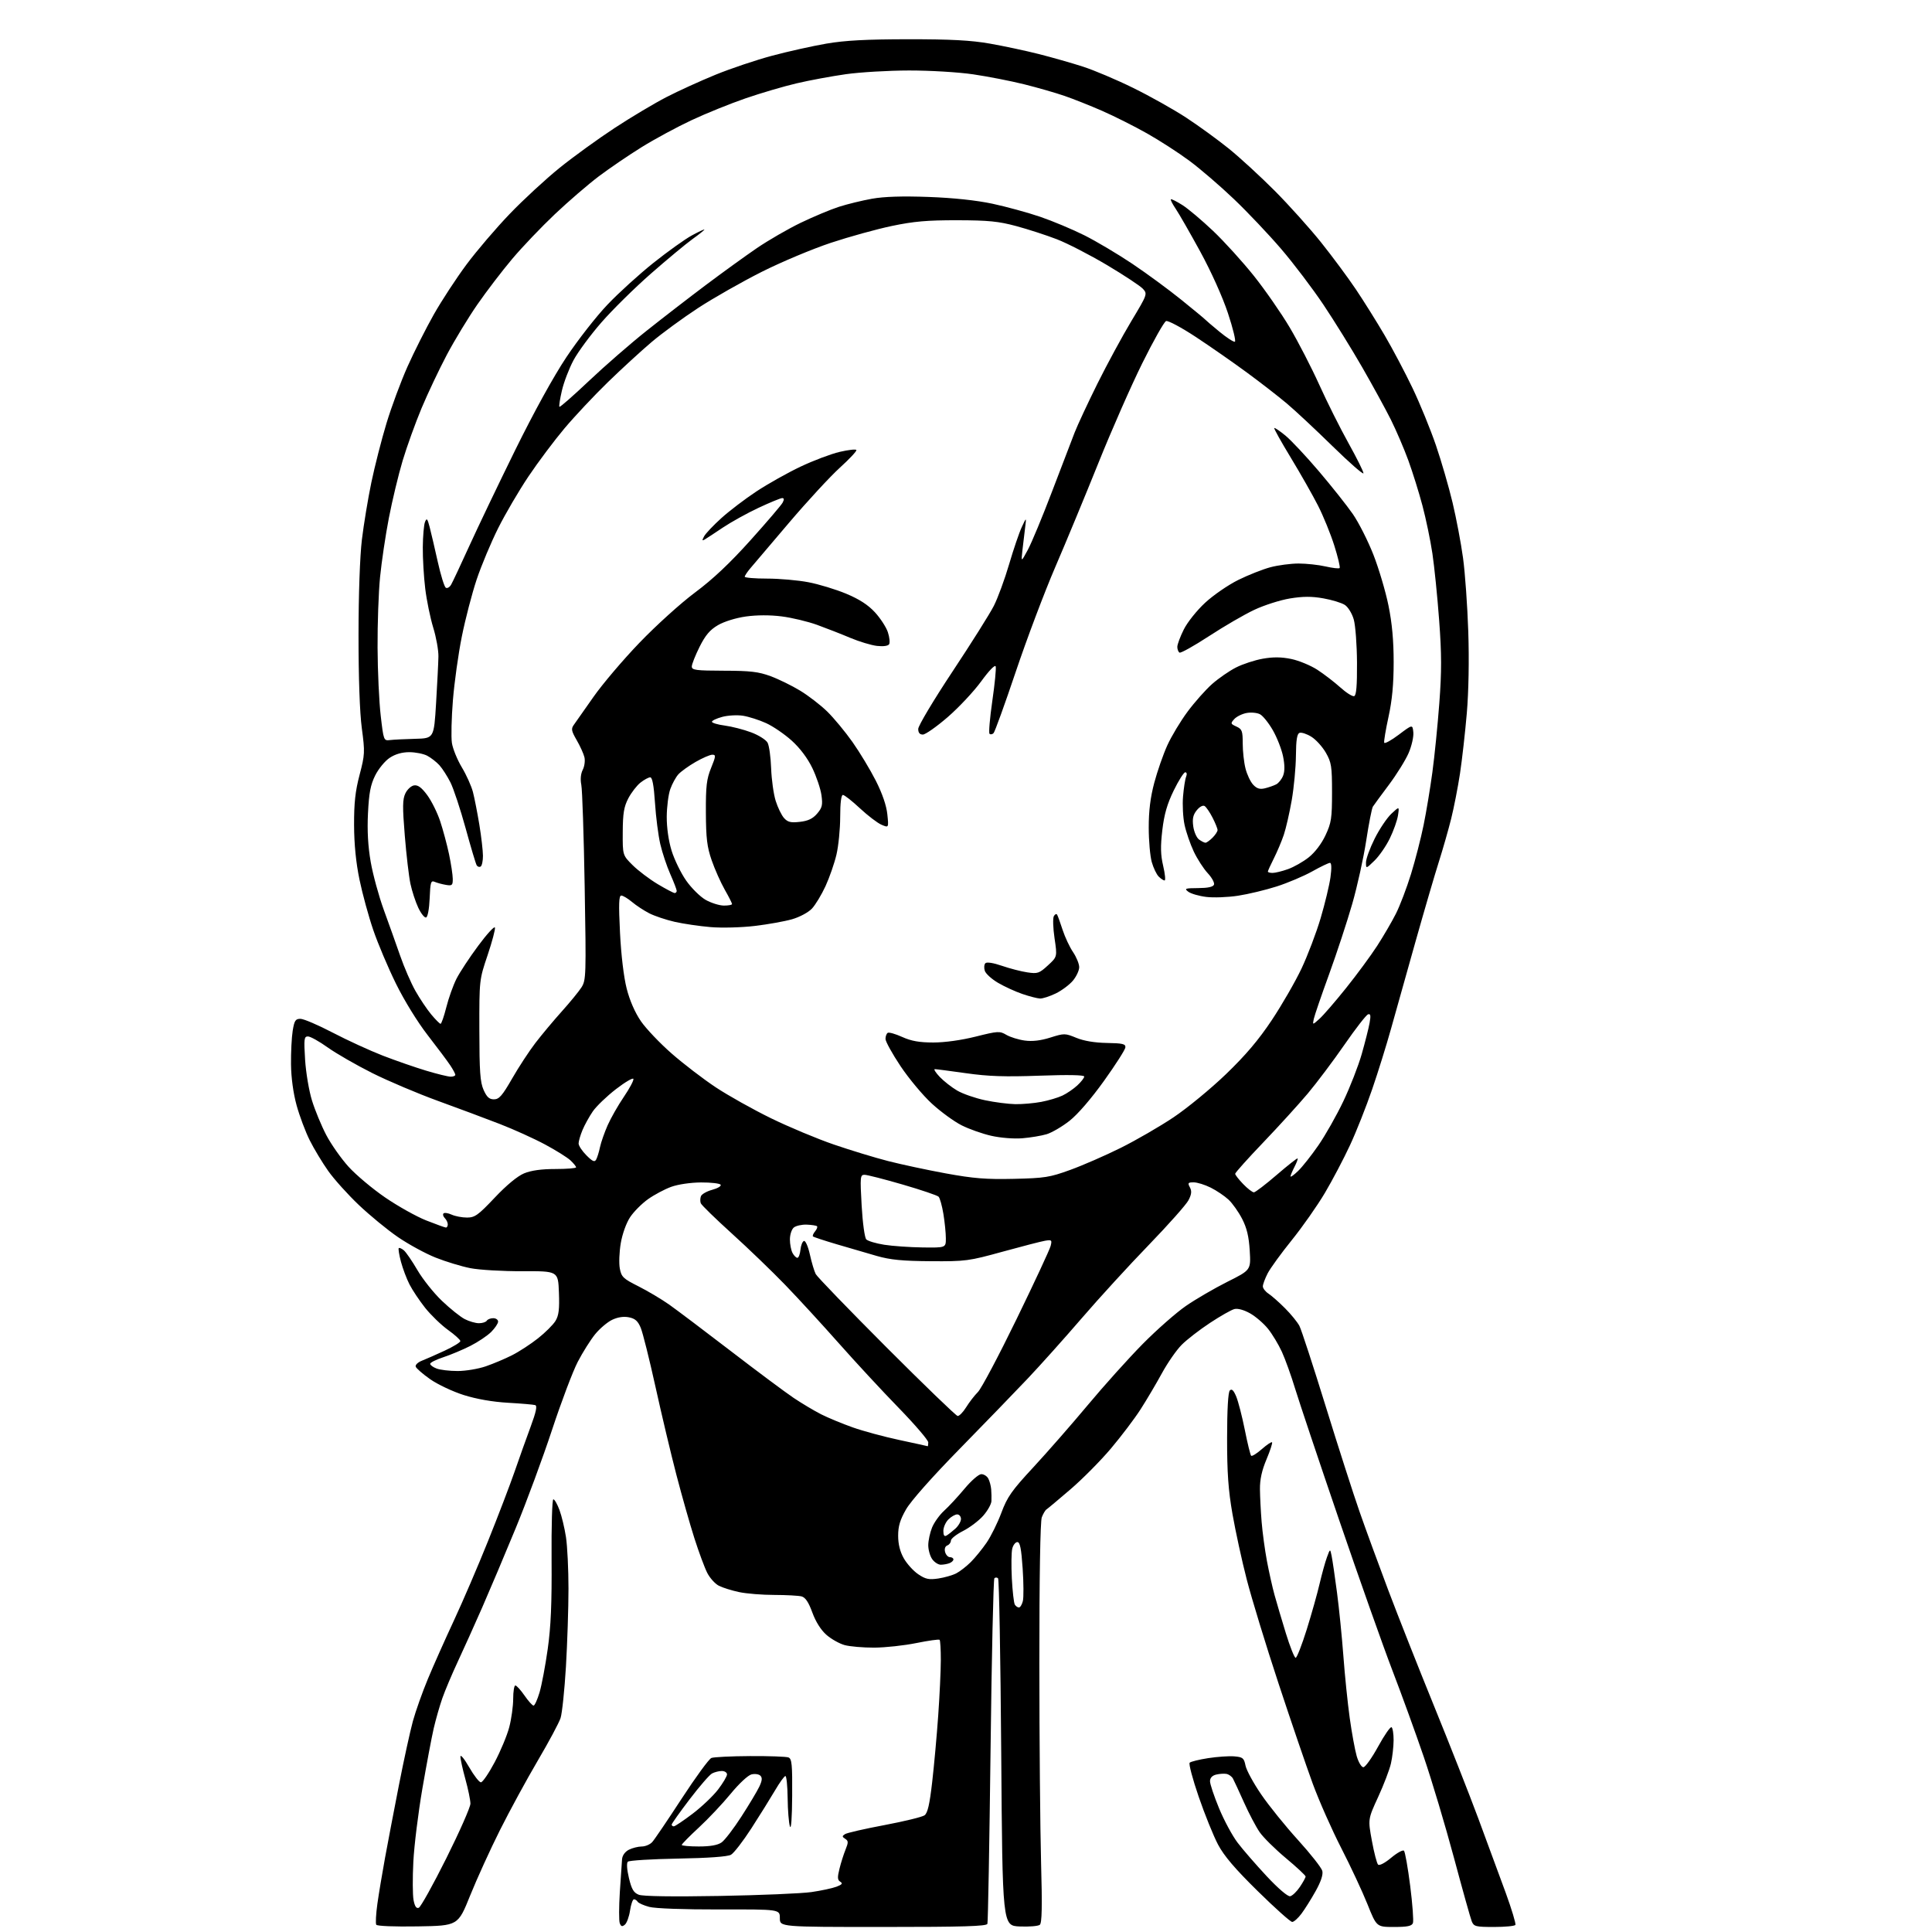 <?xml version="1.0" encoding="UTF-8" standalone="no"?>
<svg 
  version="1.1" 
  xmlns="http://www.w3.org/2000/svg" 
  xmlns:xlink="http://www.w3.org/1999/xlink" 
  xmlns:svg="http://www.w3.org/2000/svg"
  xmlns:rdf="http://www.w3.org/1999/02/22-rdf-syntax-ns#"
  xmlns:cc="http://creativecommons.org/ns#"
  xmlns:dc="http://purl.org/dc/elements/1.1/"
  viewBox="0 0 768 768"
  width="768"
  height="768"
>
<style>svg {background-color: white; }</style>"
<path stroke="none" fill="black" fill-rule="evenodd" d="M166.10,765.77C156.88,765.93 149.90,765.65 149.57,765.11C149.25,764.59 149.45,760.87 150.01,756.83C150.58,752.80 151.95,744.55 153.06,738.50C154.17,732.45 156.66,719.40 158.60,709.50C160.54,699.60 163.03,688.22 164.12,684.22C165.22,680.22 167.91,672.64 170.10,667.38C172.29,662.11 176.95,651.66 180.45,644.15C183.95,636.64 190.07,622.40 194.04,612.50C198.02,602.60 202.75,590.23 204.56,585.00C206.36,579.77 209.22,571.77 210.91,567.21C213.12,561.24 213.63,558.82 212.74,558.55C212.06,558.34 207.19,557.92 201.92,557.62C195.81,557.27 189.46,556.16 184.37,554.56C179.98,553.17 173.98,550.34 171.02,548.27C168.07,546.20 165.47,543.94 165.25,543.26C165.02,542.58 166.12,541.53 167.67,540.92C169.23,540.31 173.31,538.51 176.75,536.92C180.19,535.32 183.00,533.61 183.00,533.10C183.00,532.60 180.78,530.59 178.06,528.64C175.34,526.68 171.26,522.73 168.98,519.86C166.71,516.99 163.92,512.81 162.78,510.57C161.63,508.33 160.11,504.27 159.38,501.55C158.66,498.82 158.27,496.40 158.51,496.15C158.75,495.91 159.66,496.30 160.53,497.02C161.40,497.74 163.84,501.30 165.95,504.92C168.07,508.54 172.44,514.03 175.68,517.11C178.91,520.20 182.99,523.46 184.73,524.36C186.47,525.26 189.02,526.00 190.39,526.00C191.76,526.00 193.16,525.55 193.50,525.00C193.84,524.45 194.99,524.00 196.06,524.00C197.13,524.00 198.00,524.61 198.00,525.36C198.00,526.11 196.76,527.96 195.25,529.47C193.74,530.98 190.01,533.48 186.95,535.03C183.89,536.57 179.05,538.60 176.20,539.53C173.34,540.47 171.00,541.64 171.00,542.14C171.00,542.64 172.15,543.49 173.57,544.02C174.98,544.56 178.73,545.00 181.91,545.00C185.09,545.00 190.13,544.16 193.12,543.13C196.10,542.10 200.81,540.12 203.58,538.71C206.35,537.31 210.98,534.29 213.86,532.01C216.75,529.73 219.87,526.62 220.81,525.09C222.13,522.92 222.43,520.45 222.18,513.79C221.86,505.27 221.86,505.27 207.68,505.33C199.88,505.36 190.57,504.82 187.00,504.12C183.43,503.42 177.19,501.52 173.15,499.91C169.10,498.30 162.36,494.62 158.16,491.74C153.96,488.86 146.98,483.12 142.64,479.00C138.30,474.88 132.83,468.80 130.49,465.50C128.15,462.20 124.84,456.71 123.13,453.30C121.42,449.89 119.07,443.62 117.90,439.37C116.58,434.55 115.74,428.42 115.68,423.07C115.63,418.36 115.93,412.36 116.35,409.75C117.01,405.68 117.45,405.00 119.43,405.00C120.71,405.00 126.49,407.48 132.30,410.51C138.10,413.54 147.05,417.64 152.17,419.63C157.30,421.61 165.07,424.31 169.43,425.62C173.79,426.93 178.17,428.00 179.18,428.00C180.18,428.00 181.00,427.66 181.00,427.25C180.99,426.84 180.09,425.15 178.99,423.50C177.90,421.85 173.86,416.45 170.02,411.50C165.95,406.26 160.68,397.69 157.39,391.00C154.28,384.68 150.22,375.09 148.38,369.70C146.53,364.31 144.07,355.31 142.91,349.70C141.50,342.92 140.78,335.65 140.75,328.00C140.72,319.20 141.23,314.50 142.94,308.01C145.05,299.95 145.10,299.00 143.83,289.51C143.00,283.24 142.51,269.41 142.52,252.50C142.52,236.38 143.07,221.07 143.86,214.50C144.59,208.45 146.28,198.22 147.62,191.77C148.97,185.31 151.67,174.74 153.63,168.27C155.59,161.79 159.34,151.69 161.96,145.80C164.59,139.92 169.30,130.57 172.43,125.03C175.57,119.49 181.43,110.53 185.46,105.12C189.49,99.70 197.22,90.65 202.64,85.01C208.05,79.37 216.99,71.13 222.49,66.69C228.00,62.25 237.84,55.13 244.36,50.86C250.88,46.58 260.11,41.08 264.86,38.63C269.61,36.17 278.45,32.15 284.50,29.68C290.55,27.21 300.68,23.81 307.00,22.13C313.32,20.44 323.00,18.29 328.50,17.34C335.91,16.07 344.33,15.62 361.00,15.60C377.99,15.59 385.94,16.01 393.46,17.33C398.93,18.29 407.71,20.16 412.96,21.49C418.21,22.82 426.10,25.07 430.50,26.49C434.90,27.91 443.90,31.72 450.50,34.97C457.10,38.21 466.55,43.51 471.50,46.75C476.45,49.99 484.08,55.54 488.46,59.07C492.84,62.61 501.06,70.16 506.73,75.85C512.39,81.54 520.68,90.77 525.15,96.35C529.61,101.93 535.83,110.33 538.97,115.00C542.11,119.67 547.25,127.89 550.40,133.26C553.55,138.62 558.54,148.07 561.50,154.26C564.46,160.44 568.64,170.68 570.80,177.00C572.96,183.32 575.94,193.59 577.42,199.81C578.90,206.03 580.78,215.93 581.58,221.81C582.39,227.69 583.32,240.82 583.66,251.00C584.04,262.36 583.81,274.90 583.08,283.50C582.42,291.20 581.20,302.00 580.37,307.50C579.53,313.00 577.95,321.10 576.85,325.50C575.75,329.90 573.56,337.55 571.99,342.50C570.41,347.45 566.20,361.85 562.63,374.50C559.06,387.15 554.70,402.68 552.94,409.00C551.18,415.32 547.82,426.12 545.46,433.00C543.10,439.88 539.14,449.89 536.64,455.25C534.15,460.62 529.65,469.17 526.64,474.25C523.62,479.34 517.70,487.77 513.48,493.00C509.26,498.23 504.95,504.17 503.90,506.21C502.86,508.25 502.00,510.56 502.00,511.35C502.00,512.13 503.01,513.43 504.25,514.25C505.49,515.06 508.45,517.67 510.82,520.05C513.20,522.43 515.78,525.60 516.55,527.09C517.32,528.58 522.03,543.01 527.02,559.15C532.01,575.29 538.06,594.12 540.47,601.00C542.87,607.88 547.98,621.83 551.81,632.00C555.65,642.17 563.81,662.83 569.95,677.90C576.09,692.97 584.06,713.22 587.66,722.90C591.26,732.58 596.16,745.87 598.55,752.44C600.94,759.00 602.66,764.74 602.39,765.19C602.11,765.63 598.30,766.00 593.92,766.00C586.60,766.00 585.88,765.82 585.04,763.75C584.54,762.51 581.36,751.15 577.97,738.50C574.58,725.85 569.20,707.85 566.01,698.50C562.82,689.15 557.19,673.62 553.49,664.00C549.80,654.38 540.24,627.38 532.25,604.00C524.26,580.62 516.44,557.27 514.86,552.10C513.29,546.92 510.91,540.30 509.57,537.37C508.23,534.44 505.74,530.31 504.03,528.19C502.32,526.07 499.12,523.31 496.91,522.07C494.50,520.71 492.01,520.03 490.70,520.37C489.49,520.67 485.12,523.15 481.00,525.87C476.88,528.58 471.81,532.50 469.75,534.57C467.68,536.64 464.13,541.75 461.86,545.92C459.58,550.09 455.77,556.54 453.38,560.25C451.00,563.96 445.70,570.95 441.62,575.79C437.54,580.63 430.30,587.94 425.54,592.02C420.78,596.11 416.49,599.70 416.01,600.00C415.52,600.30 414.68,601.72 414.13,603.15C413.52,604.77 413.15,626.87 413.16,661.13C413.17,691.58 413.48,727.23 413.84,740.34C414.33,757.91 414.19,764.43 413.34,765.14C412.70,765.66 409.10,765.96 405.34,765.80C398.50,765.50 398.50,765.50 398.00,696.83C397.73,659.07 397.16,627.83 396.75,627.42C396.34,627.00 395.68,626.99 395.28,627.38C394.89,627.78 394.20,658.57 393.76,695.80C393.31,733.04 392.75,764.06 392.51,764.75C392.16,765.72 382.95,766.00 351.03,766.00C310.00,766.00 310.00,766.00 310.00,762.49C310.00,758.98 310.00,758.98 286.04,759.04C271.87,759.07 260.45,758.66 258.08,758.02C255.88,757.43 253.81,756.51 253.48,755.97C253.15,755.44 252.49,755.00 252.00,755.00C251.52,755.00 250.82,757.01 250.45,759.47C250.08,761.93 249.16,764.45 248.40,765.08C247.33,765.97 246.88,765.84 246.37,764.53C246.01,763.60 246.02,758.03 246.39,752.17C246.76,746.30 247.16,740.39 247.28,739.03C247.41,737.54 248.49,736.06 250.00,735.29C251.38,734.60 253.67,734.02 255.10,734.01C256.52,734.01 258.41,733.21 259.28,732.24C260.15,731.28 265.42,723.51 270.97,714.99C276.53,706.47 281.84,699.19 282.79,698.82C283.73,698.45 290.65,698.11 298.17,698.07C305.69,698.03 312.55,698.27 313.42,698.61C314.77,699.12 314.99,701.37 314.90,713.86C314.84,722.75 314.49,727.52 314.00,726.00C313.56,724.62 313.15,719.56 313.10,714.75C313.04,709.94 312.65,706.00 312.21,706.00C311.78,706.00 309.91,708.59 308.06,711.75C306.20,714.91 301.98,721.69 298.68,726.80C295.37,731.92 291.73,736.64 290.58,737.29C289.25,738.05 281.67,738.60 269.50,738.82C259.05,739.01 250.09,739.56 249.58,740.05C249.03,740.59 249.20,743.16 250.01,746.56C251.09,751.04 251.89,752.39 253.93,753.19C255.56,753.83 267.35,754.00 286.00,753.67C302.23,753.38 318.67,752.69 322.55,752.13C326.42,751.57 330.90,750.61 332.51,750.00C334.74,749.15 335.10,748.68 334.03,748.02C332.90,747.32 332.84,746.32 333.71,742.83C334.30,740.45 335.39,737.02 336.13,735.21C337.28,732.37 337.26,731.78 335.99,730.96C334.71,730.14 334.70,729.87 335.91,729.09C336.69,728.59 343.75,726.97 351.60,725.50C359.44,724.02 366.61,722.27 367.52,721.61C368.75,720.71 369.54,717.27 370.55,708.45C371.31,701.88 372.39,689.98 372.95,682.00C373.52,674.02 373.98,664.09 373.99,659.92C374.00,655.75 373.78,652.11 373.51,651.85C373.25,651.58 369.08,652.16 364.26,653.14C359.44,654.12 351.90,654.94 347.50,654.96C343.10,654.97 337.80,654.52 335.72,653.94C333.65,653.36 330.39,651.53 328.50,649.86C326.33,647.96 324.26,644.67 322.92,641.01C321.43,636.91 320.16,635.01 318.65,634.60C317.47,634.29 312.58,634.02 307.80,634.01C303.01,634.01 296.71,633.50 293.80,632.88C290.88,632.26 287.27,631.13 285.76,630.36C284.25,629.59 282.17,627.28 281.13,625.23C280.09,623.18 277.80,617.00 276.04,611.50C274.28,606.00 271.06,594.65 268.88,586.28C266.70,577.91 262.95,562.12 260.55,551.21C258.14,540.29 255.51,529.77 254.70,527.82C253.57,525.12 252.47,524.14 250.01,523.65C247.91,523.23 245.59,523.58 243.35,524.64C241.46,525.54 238.41,528.12 236.57,530.38C234.73,532.65 231.61,537.60 229.65,541.38C227.69,545.17 223.10,557.32 219.45,568.38C215.80,579.45 209.30,597.05 204.99,607.50C200.69,617.95 194.69,632.12 191.68,639.00C188.66,645.88 184.30,655.55 181.99,660.50C179.68,665.45 176.92,671.98 175.86,675.00C174.80,678.02 173.25,683.42 172.42,687.00C171.59,690.58 169.56,701.38 167.90,711.00C166.25,720.62 164.63,733.71 164.31,740.08C163.98,746.44 164.02,753.28 164.39,755.28C164.87,757.81 165.49,758.75 166.47,758.37C167.23,758.08 172.17,749.21 177.43,738.67C182.69,728.12 187.00,718.36 187.00,716.98C187.00,715.59 186.10,711.21 185.00,707.24C183.90,703.27 183.01,699.23 183.03,698.26C183.05,697.29 184.61,699.20 186.50,702.50C188.39,705.80 190.50,708.50 191.17,708.50C191.85,708.50 194.32,704.89 196.65,700.49C198.99,696.08 201.60,689.80 202.45,686.53C203.30,683.26 204.00,678.20 204.00,675.29C204.00,672.38 204.39,670.00 204.86,670.00C205.34,670.00 206.98,671.80 208.50,674.00C210.02,676.20 211.64,678.00 212.10,678.00C212.55,678.00 213.62,675.64 214.48,672.75C215.34,669.86 216.80,662.10 217.73,655.50C218.99,646.57 219.38,637.43 219.26,619.75C219.17,606.69 219.48,596.00 219.96,596.00C220.44,596.00 221.54,597.91 222.40,600.25C223.27,602.59 224.43,607.42 224.98,611.00C225.53,614.58 225.98,623.80 225.98,631.50C225.98,639.20 225.52,653.15 224.97,662.50C224.41,671.85 223.45,681.06 222.83,682.96C222.21,684.86 218.13,692.48 213.76,699.90C209.40,707.31 202.65,719.71 198.77,727.44C194.89,735.17 189.55,746.90 186.89,753.50C182.06,765.50 182.06,765.50 166.10,765.77zM554.14,766.00C547.21,766.00 547.21,766.00 543.58,756.93C541.59,751.95 536.91,741.94 533.19,734.68C529.46,727.43 524.35,715.88 521.82,709.00C519.30,702.12 513.15,684.12 508.17,669.00C503.18,653.88 497.53,635.36 495.60,627.86C493.66,620.36 491.12,608.66 489.93,601.86C488.26,592.28 487.78,585.49 487.79,571.65C487.80,560.27 488.19,553.41 488.88,552.72C489.65,551.95 490.37,552.65 491.42,555.15C492.22,557.08 493.76,563.03 494.83,568.38C495.89,573.73 497.03,578.36 497.35,578.68C497.67,579.00 499.57,577.83 501.57,576.07C503.57,574.31 505.41,573.08 505.66,573.33C505.91,573.58 504.92,576.63 503.46,580.10C501.61,584.48 500.81,588.12 500.85,591.96C500.88,595.01 501.18,600.88 501.52,605.00C501.85,609.12 502.80,616.10 503.62,620.50C504.45,624.90 505.80,630.98 506.64,634.00C507.47,637.02 509.50,643.89 511.15,649.25C512.80,654.61 514.55,659.00 515.04,659.00C515.53,659.00 517.51,653.93 519.45,647.74C521.38,641.55 523.69,633.34 524.58,629.49C525.48,625.65 526.78,620.94 527.48,619.04C528.75,615.57 528.75,615.57 529.35,618.54C529.68,620.17 530.64,626.67 531.47,633.00C532.31,639.33 533.45,650.74 534.02,658.37C534.58,666.00 535.72,677.06 536.54,682.96C537.36,688.85 538.61,695.66 539.31,698.09C540.02,700.53 541.20,702.50 541.96,702.50C542.71,702.50 545.35,698.80 547.82,694.29C550.29,689.77 552.69,686.31 553.16,686.60C553.62,686.88 553.99,689.23 553.98,691.81C553.96,694.39 553.49,698.52 552.92,701.00C552.36,703.48 550.07,709.48 547.83,714.34C543.77,723.17 543.77,723.17 545.35,731.75C546.21,736.46 547.32,740.72 547.81,741.21C548.32,741.72 550.50,740.59 553.00,738.50C555.37,736.52 557.66,735.26 558.10,735.70C558.54,736.14 559.66,742.44 560.58,749.71C561.50,756.97 561.98,763.60 561.66,764.45C561.20,765.64 559.46,766.00 554.14,766.00zM513.67,764.00C512.99,764.00 506.82,758.49 499.97,751.75C490.95,742.89 486.58,737.77 484.18,733.23C482.36,729.78 478.90,721.23 476.50,714.23C474.09,707.23 472.48,701.14 472.91,700.71C473.33,700.27 476.64,699.46 480.26,698.89C483.88,698.33 488.54,698.01 490.63,698.18C494.05,698.47 494.50,698.84 495.11,701.86C495.49,703.71 498.31,708.89 501.38,713.36C504.44,717.84 511.03,725.99 516.02,731.48C521.00,736.97 525.33,742.48 525.64,743.72C526.01,745.19 525.10,747.95 522.99,751.73C521.22,754.91 518.67,758.96 517.33,760.75C515.99,762.54 514.34,764.00 513.67,764.00zM512.85,753.79C513.72,753.62 515.46,751.96 516.71,750.10C517.97,748.23 519.00,746.36 519.00,745.94C519.00,745.52 515.48,742.24 511.18,738.65C506.88,735.06 502.17,730.41 500.73,728.31C499.28,726.22 496.48,720.90 494.51,716.50C492.54,712.10 490.56,707.83 490.11,707.00C489.65,706.17 488.51,705.35 487.56,705.16C486.62,704.98 484.75,705.10 483.42,705.43C481.85,705.82 481.00,706.75 481.00,708.08C481.00,709.20 482.61,714.03 484.59,718.81C486.56,723.59 489.88,729.75 491.97,732.50C494.05,735.25 499.25,741.23 503.51,745.80C508.07,750.68 511.91,753.97 512.85,753.79zM277.78,734.00C282.36,734.00 285.29,733.48 286.83,732.40C288.09,731.53 291.62,726.92 294.68,722.17C297.75,717.43 300.96,712.06 301.82,710.26C302.97,707.84 303.09,706.69 302.26,705.86C301.65,705.25 300.04,705.02 298.70,705.36C297.32,705.71 293.72,709.07 290.47,713.04C287.29,716.92 281.61,722.95 277.85,726.43C274.08,729.92 271.00,733.05 271.00,733.39C271.00,733.72 274.05,734.00 277.78,734.00zM267.85,726.00C268.32,726.00 271.67,723.75 275.30,721.00C278.93,718.25 283.50,713.91 285.45,711.36C287.40,708.80 289.00,706.10 289.00,705.36C289.00,704.61 288.07,704.00 286.93,704.00C285.80,704.00 284.05,704.44 283.04,704.98C282.04,705.51 278.02,710.15 274.11,715.29C270.20,720.42 267.00,724.93 267.00,725.31C267.00,725.69 267.38,726.00 267.85,726.00zM405.04,639.00C405.55,639.00 406.25,637.86 406.60,636.47C406.95,635.07 406.91,629.22 406.52,623.47C405.98,615.56 405.47,613.00 404.42,613.00C403.66,613.00 402.75,614.17 402.39,615.59C402.03,617.02 401.96,622.35 402.22,627.45C402.49,632.55 403.02,637.23 403.41,637.86C403.80,638.49 404.53,639.00 405.04,639.00zM372.99,627.48C375.45,627.11 378.67,626.19 380.13,625.43C381.59,624.68 384.19,622.65 385.91,620.94C387.63,619.22 390.45,615.76 392.18,613.24C393.91,610.72 396.56,605.37 398.06,601.35C400.41,595.04 402.15,592.56 410.77,583.27C416.26,577.34 426.01,566.20 432.44,558.50C438.86,550.80 448.68,539.89 454.25,534.24C459.82,528.60 467.55,521.80 471.44,519.12C475.32,516.44 482.72,512.14 487.87,509.55C497.25,504.86 497.25,504.86 496.79,497.18C496.45,491.55 495.64,488.16 493.76,484.50C492.34,481.75 489.91,478.31 488.34,476.86C486.78,475.41 483.61,473.27 481.29,472.11C478.97,470.95 475.92,470.00 474.50,470.00C472.24,470.00 472.06,470.24 473.00,471.99C473.80,473.50 473.67,474.75 472.44,477.12C471.54,478.85 464.44,486.84 456.66,494.89C448.87,502.93 436.88,516.03 430.01,524.01C423.15,531.98 413.48,542.77 408.53,548.00C403.58,553.23 391.39,565.83 381.43,576.00C370.50,587.16 362.07,596.68 360.17,600.00C357.78,604.16 357.02,606.71 357.03,610.50C357.03,613.83 357.78,616.83 359.28,619.47C360.52,621.65 363.10,624.50 365.02,625.79C367.92,627.76 369.24,628.03 372.99,627.48zM373.97,622.00C372.95,622.00 371.41,621.00 370.56,619.78C369.70,618.56 369.00,616.07 369.00,614.25C369.00,612.43 369.68,609.26 370.51,607.22C371.34,605.17 373.52,602.15 375.34,600.50C377.17,598.85 380.82,594.91 383.45,591.75C386.11,588.56 389.06,586.00 390.09,586.00C391.10,586.00 392.35,586.79 392.86,587.75C393.38,588.71 393.89,590.62 394.01,592.00C394.13,593.38 394.17,595.50 394.11,596.72C394.05,597.93 392.58,600.55 390.84,602.53C389.10,604.51 385.50,607.23 382.84,608.58C380.18,609.93 378.00,611.65 378.00,612.41C378.00,613.17 377.36,614.03 376.58,614.33C375.71,614.67 375.36,615.68 375.69,616.94C375.99,618.07 376.86,619.00 377.62,619.00C378.38,619.00 379.00,619.40 379.00,619.89C379.00,620.38 378.29,621.06 377.42,621.39C376.55,621.73 375.00,622.00 373.97,622.00zM376.25,610.41C376.94,610.02 378.51,608.79 379.75,607.68C380.99,606.56 382.00,604.83 382.00,603.83C382.00,602.82 381.32,602.00 380.50,602.00C379.68,602.00 378.10,602.90 377.00,604.00C375.90,605.10 375.00,607.15 375.00,608.56C375.00,610.32 375.39,610.90 376.25,610.41zM368.75,574.89C368.89,574.95 369.00,574.27 369.00,573.37C369.00,572.48 363.69,566.29 357.21,559.62C350.72,552.96 340.04,541.42 333.47,534.00C326.90,526.58 317.29,516.11 312.12,510.76C306.94,505.40 297.39,496.20 290.89,490.32C284.39,484.43 278.84,479.03 278.57,478.31C278.29,477.59 278.32,476.33 278.63,475.51C278.95,474.69 280.97,473.55 283.13,472.96C285.29,472.38 286.80,471.48 286.47,470.95C286.15,470.43 282.65,470.02 278.69,470.04C274.51,470.07 269.53,470.80 266.80,471.79C264.21,472.73 260.07,474.94 257.60,476.69C255.13,478.45 251.92,481.67 250.48,483.85C248.96,486.14 247.39,490.51 246.77,494.16C246.17,497.65 246.00,502.18 246.38,504.23C247.02,507.61 247.71,508.28 253.79,511.33C257.48,513.19 262.98,516.46 266.02,518.60C269.05,520.75 280.08,529.06 290.52,537.08C300.96,545.11 312.20,553.48 315.50,555.70C318.80,557.91 323.75,560.86 326.50,562.25C329.25,563.63 334.88,565.96 339.00,567.42C343.12,568.88 351.45,571.13 357.50,572.42C363.55,573.71 368.61,574.82 368.75,574.89zM380.67,562.87C381.31,562.94 382.84,561.38 384.06,559.41C385.28,557.43 387.38,554.71 388.73,553.36C390.09,552.01 397.00,538.97 404.09,524.39C411.19,509.81 417.28,496.72 417.64,495.30C418.24,492.92 418.08,492.77 415.39,493.22C413.80,493.50 406.20,495.46 398.50,497.58C385.09,501.28 383.89,501.44 370.00,501.35C358.71,501.27 353.95,500.81 348.50,499.25C344.65,498.15 337.48,496.06 332.56,494.60C327.64,493.15 323.42,491.75 323.17,491.50C322.92,491.25 323.29,490.35 324.00,489.50C324.71,488.65 325.06,487.73 324.78,487.45C324.51,487.18 322.66,486.89 320.69,486.81C318.71,486.74 316.40,487.26 315.55,487.96C314.70,488.67 314.00,490.79 314.00,492.69C314.00,494.58 314.47,497.00 315.04,498.07C315.60,499.13 316.48,500.00 316.97,500.00C317.47,500.00 318.01,498.57 318.19,496.83C318.36,495.08 318.99,493.49 319.58,493.30C320.19,493.10 321.23,495.48 321.95,498.72C322.65,501.90 323.70,505.39 324.27,506.47C324.84,507.56 337.50,520.66 352.40,535.59C367.31,550.52 380.03,562.79 380.67,562.87zM366.75,495.88C376.00,496.00 376.00,496.00 375.99,492.25C375.99,490.19 375.55,485.83 375.02,482.57C374.48,479.31 373.62,476.22 373.10,475.70C372.59,475.19 366.17,473.01 358.84,470.88C351.52,468.75 344.69,467.00 343.67,467.00C341.94,467.00 341.87,467.75 342.52,479.25C342.91,486.12 343.72,492.02 344.36,492.68C344.99,493.33 348.20,494.29 351.50,494.81C354.80,495.33 361.66,495.81 366.75,495.88zM177.25,487.97C177.66,487.98 178.00,487.42 178.00,486.70C178.00,485.98 177.47,484.87 176.82,484.22C176.17,483.57 175.94,482.73 176.31,482.35C176.69,481.98 178.14,482.20 179.54,482.84C180.95,483.48 183.69,484.00 185.64,484.00C188.76,484.00 190.06,483.07 196.67,476.08C201.36,471.11 205.72,467.51 208.33,466.43C211.13,465.27 215.21,464.70 220.75,464.70C225.29,464.70 229.00,464.40 229.00,464.03C229.00,463.65 227.99,462.41 226.75,461.25C225.51,460.10 220.99,457.27 216.70,454.97C212.41,452.66 204.31,448.99 198.70,446.81C193.09,444.64 181.97,440.48 174.00,437.59C166.03,434.69 154.32,429.73 148.00,426.57C141.68,423.40 133.72,418.83 130.32,416.41C126.92,413.98 123.37,412.00 122.42,412.00C120.88,412.00 120.77,412.95 121.28,421.25C121.60,426.34 122.83,433.65 124.03,437.50C125.22,441.35 127.76,447.50 129.68,451.17C131.60,454.84 135.58,460.51 138.54,463.78C141.50,467.05 148.07,472.57 153.13,476.03C158.20,479.50 165.53,483.60 169.42,485.14C173.31,486.67 176.84,487.95 177.25,487.97zM498.45,473.97C499.03,473.95 503.10,470.84 507.50,467.05C511.90,463.26 515.64,460.31 515.82,460.49C516.00,460.67 515.44,462.18 514.57,463.86C513.71,465.53 513.00,467.23 513.00,467.64C513.00,468.04 514.36,467.08 516.01,465.49C517.67,463.90 521.30,459.31 524.08,455.29C526.86,451.27 531.33,443.38 534.01,437.74C536.69,432.11 539.98,423.68 541.31,419.00C542.64,414.32 544.05,408.77 544.43,406.64C544.97,403.68 544.83,402.89 543.82,403.22C543.09,403.45 538.88,408.87 534.46,415.26C530.04,421.65 523.47,430.39 519.86,434.69C516.25,438.98 508.28,447.74 502.15,454.15C496.02,460.55 491.00,466.16 491.00,466.60C491.00,467.04 492.44,468.89 494.20,470.70C495.95,472.52 497.87,473.99 498.45,473.97zM403.00,468.61C415.32,468.33 417.28,468.02 425.48,465.04C430.42,463.25 439.42,459.32 445.48,456.31C451.54,453.30 460.98,447.84 466.47,444.17C471.95,440.50 481.33,432.78 487.33,427.01C495.15,419.48 500.29,413.42 505.56,405.51C509.59,399.45 514.91,390.22 517.38,385.00C519.84,379.77 523.26,370.77 524.97,365.00C526.68,359.23 528.44,351.91 528.88,348.75C529.38,345.09 529.31,343.00 528.68,343.00C528.14,343.00 524.95,344.53 521.60,346.41C518.24,348.28 511.90,350.97 507.50,352.38C503.10,353.79 496.18,355.45 492.11,356.07C488.05,356.69 482.36,356.90 479.48,356.54C476.59,356.18 473.39,355.25 472.36,354.47C470.69,353.21 471.09,353.06 476.28,353.03C480.18,353.01 482.23,352.56 482.58,351.66C482.86,350.92 481.74,348.87 480.09,347.10C478.44,345.33 475.95,341.47 474.55,338.52C473.15,335.56 471.50,330.78 470.88,327.89C470.26,325.00 469.99,319.90 470.28,316.57C470.56,313.23 471.11,309.71 471.50,308.75C471.91,307.74 471.77,307.00 471.16,307.00C470.58,307.00 468.52,310.26 466.57,314.25C463.96,319.61 462.78,323.71 462.04,330.00C461.27,336.54 461.35,339.83 462.39,344.25C463.13,347.41 463.38,350.00 462.94,350.00C462.50,350.00 461.45,349.30 460.60,348.45C459.75,347.61 458.51,345.02 457.85,342.70C457.19,340.39 456.64,334.23 456.64,329.00C456.63,322.33 457.29,317.01 458.84,311.16C460.06,306.58 462.39,299.89 464.02,296.30C465.64,292.71 469.27,286.68 472.08,282.89C474.89,279.11 479.28,274.16 481.84,271.90C484.40,269.64 488.68,266.68 491.35,265.33C494.02,263.97 498.81,262.40 502.01,261.84C506.14,261.11 509.40,261.15 513.31,261.96C516.34,262.59 520.99,264.52 523.66,266.24C526.32,267.97 530.43,271.13 532.80,273.26C535.16,275.39 537.64,276.95 538.30,276.73C539.16,276.44 539.48,272.61 539.43,263.41C539.39,256.31 538.81,248.59 538.14,246.25C537.46,243.87 535.90,241.32 534.60,240.47C533.32,239.63 529.46,238.45 526.02,237.85C521.39,237.03 517.94,237.05 512.75,237.90C508.89,238.54 502.53,240.57 498.62,242.41C494.70,244.24 486.61,248.95 480.62,252.86C474.64,256.76 469.35,259.72 468.87,259.42C468.39,259.12 468.00,258.10 468.00,257.14C468.00,256.18 469.15,253.08 470.57,250.24C472.00,247.37 475.75,242.66 479.06,239.60C482.32,236.58 488.26,232.50 492.25,230.53C496.24,228.56 501.98,226.29 505.00,225.49C508.02,224.68 513.05,224.02 516.17,224.01C519.29,224.01 524.13,224.53 526.92,225.17C529.71,225.81 532.23,226.10 532.52,225.81C532.82,225.52 531.86,221.50 530.41,216.89C528.95,212.28 526.04,205.12 523.94,201.00C521.84,196.88 516.98,188.32 513.15,182.00C509.31,175.68 506.33,170.34 506.53,170.14C506.72,169.95 508.72,171.30 510.97,173.14C513.22,174.99 519.21,181.38 524.28,187.34C529.35,193.30 535.42,200.95 537.77,204.34C540.11,207.73 543.79,215.00 545.95,220.50C548.10,226.00 550.79,235.07 551.93,240.66C553.37,247.70 554.00,254.62 554.00,263.20C554.00,271.95 553.40,278.34 551.96,284.93C550.84,290.07 550.07,294.70 550.24,295.23C550.42,295.75 553.02,294.33 556.03,292.06C561.50,287.94 561.50,287.94 561.82,291.09C562.00,292.82 561.16,296.53 559.95,299.34C558.74,302.14 555.22,307.81 552.13,311.94C549.03,316.07 546.16,319.99 545.74,320.65C545.32,321.32 544.12,327.42 543.08,334.22C542.04,341.02 539.55,352.29 537.55,359.26C535.55,366.23 531.41,378.81 528.36,387.22C525.30,395.62 522.56,403.62 522.26,405.00C521.73,407.50 521.73,407.50 524.51,405.00C526.04,403.62 530.79,398.14 535.06,392.80C539.34,387.47 544.90,379.91 547.43,376.01C549.95,372.11 553.32,366.34 554.91,363.18C556.50,360.03 559.19,352.96 560.89,347.47C562.58,341.99 564.84,333.23 565.90,328.00C566.97,322.77 568.54,313.32 569.39,307.00C570.25,300.68 571.49,288.31 572.15,279.52C573.10,266.87 573.09,260.01 572.08,246.52C571.39,237.16 570.18,225.23 569.40,220.01C568.62,214.79 566.84,206.24 565.45,201.01C564.07,195.78 561.53,187.68 559.83,183.00C558.12,178.32 554.99,171.04 552.88,166.80C550.76,162.57 545.64,153.21 541.50,146.01C537.36,138.80 530.43,127.62 526.11,121.16C521.78,114.70 514.21,104.71 509.28,98.96C504.35,93.21 495.89,84.27 490.47,79.11C485.06,73.94 477.11,67.11 472.81,63.92C468.51,60.73 460.91,55.82 455.92,53.01C450.92,50.19 442.94,46.18 438.17,44.09C433.40,42.00 426.63,39.31 423.13,38.11C419.62,36.90 412.42,34.83 407.13,33.51C401.83,32.19 392.72,30.41 386.87,29.55C380.93,28.68 369.69,28.01 361.37,28.02C353.19,28.03 341.86,28.70 336.20,29.50C330.53,30.31 321.75,31.93 316.70,33.12C311.64,34.30 302.49,36.99 296.38,39.09C290.26,41.20 280.58,45.11 274.88,47.79C269.17,50.46 260.29,55.26 255.14,58.45C250.00,61.64 242.31,66.87 238.06,70.07C233.81,73.28 225.95,80.05 220.59,85.12C215.23,90.19 207.59,98.20 203.61,102.92C199.63,107.64 193.41,115.78 189.79,121.00C186.17,126.22 180.70,135.24 177.63,141.03C174.57,146.82 170.05,156.36 167.59,162.23C165.13,168.11 161.74,177.51 160.06,183.11C158.38,188.72 155.92,198.98 154.58,205.91C153.24,212.83 151.67,223.42 151.08,229.42C150.48,235.43 150.04,248.03 150.09,257.42C150.13,266.82 150.70,279.00 151.34,284.50C152.48,294.32 152.54,294.49 155.00,294.19C156.38,294.02 160.88,293.79 165.00,293.69C172.50,293.50 172.50,293.50 173.35,279.50C173.81,271.80 174.24,263.48 174.28,261.00C174.33,258.52 173.41,253.35 172.22,249.50C171.04,245.65 169.61,238.69 169.04,234.03C168.47,229.37 168.03,221.94 168.07,217.53C168.11,213.11 168.50,208.60 168.94,207.50C169.62,205.80 169.90,206.10 170.79,209.50C171.36,211.70 172.81,217.88 174.00,223.24C175.19,228.60 176.63,233.27 177.21,233.63C177.79,233.99 178.75,233.43 179.34,232.39C179.94,231.35 183.19,224.43 186.57,217.00C189.95,209.57 198.13,192.47 204.76,179.00C212.19,163.91 220.01,149.70 225.14,142.00C229.72,135.12 237.08,125.71 241.49,121.09C245.89,116.46 254.12,108.99 259.76,104.49C265.41,99.99 272.27,95.08 275.01,93.59C277.76,92.10 280.00,91.05 280.00,91.27C280.00,91.48 277.86,93.19 275.25,95.06C272.64,96.94 265.21,103.11 258.74,108.78C252.27,114.45 243.42,123.18 239.06,128.18C234.70,133.18 229.71,139.95 227.96,143.23C226.21,146.52 224.14,151.92 223.37,155.24C222.59,158.57 222.15,161.48 222.38,161.71C222.61,161.94 227.91,157.30 234.15,151.39C240.39,145.48 250.68,136.53 257.00,131.51C263.32,126.48 273.90,118.32 280.50,113.36C287.10,108.40 296.25,101.79 300.84,98.65C305.43,95.52 313.31,90.97 318.34,88.54C323.38,86.12 330.20,83.26 333.51,82.20C336.81,81.14 342.71,79.70 346.63,79.00C351.45,78.14 358.71,77.91 369.12,78.29C379.01,78.65 388.07,79.62 394.50,80.98C400.00,82.16 408.55,84.49 413.50,86.18C418.45,87.87 426.37,91.19 431.10,93.56C435.82,95.93 444.37,101.01 450.10,104.85C455.82,108.69 464.55,115.10 469.50,119.10C474.45,123.10 478.73,126.63 479.00,126.95C479.27,127.27 481.86,129.47 484.74,131.85C487.62,134.23 490.39,136.02 490.88,135.84C491.37,135.65 490.14,130.55 488.13,124.50C485.97,117.99 481.47,107.99 477.11,100.00C473.05,92.58 468.68,84.95 467.39,83.05C466.11,81.16 465.23,79.44 465.44,79.23C465.64,79.02 467.69,80.04 469.98,81.49C472.27,82.93 477.78,87.58 482.24,91.81C486.69,96.04 493.99,104.09 498.46,109.69C502.92,115.29 509.33,124.52 512.69,130.19C516.05,135.86 521.33,146.10 524.43,152.95C527.52,159.80 532.74,170.23 536.03,176.13C539.31,182.02 542.00,187.42 542.00,188.12C542.00,188.82 536.49,184.00 529.75,177.41C523.01,170.81 514.80,163.14 511.50,160.37C508.20,157.59 501.06,152.05 495.64,148.07C490.22,144.08 481.09,137.73 475.36,133.95C469.63,130.18 464.30,127.33 463.53,127.63C462.75,127.93 458.51,135.44 454.10,144.34C449.69,153.23 441.84,171.07 436.65,184.00C431.45,196.93 423.72,215.60 419.45,225.50C415.19,235.40 408.14,254.07 403.79,267.00C399.44,279.93 395.46,290.92 394.96,291.43C394.45,291.95 393.73,292.06 393.35,291.68C392.98,291.31 393.48,285.44 394.46,278.63C395.45,271.83 396.05,265.65 395.80,264.91C395.54,264.11 393.18,266.53 390.06,270.82C387.15,274.82 381.16,281.22 376.74,285.05C372.32,288.87 367.87,292.00 366.85,292.00C365.60,292.00 365.00,291.28 365.01,289.75C365.01,288.51 371.13,278.27 378.60,267.00C386.08,255.72 393.49,243.95 395.07,240.83C396.65,237.71 399.38,230.29 401.13,224.33C402.88,218.37 405.15,211.70 406.18,209.50C408.04,205.50 408.04,205.50 407.47,210.00C407.15,212.47 406.67,216.53 406.40,219.00C405.91,223.50 405.91,223.50 408.61,218.50C410.09,215.75 414.39,205.40 418.16,195.50C421.93,185.60 425.98,175.03 427.16,172.00C428.34,168.97 432.43,160.20 436.25,152.50C440.08,144.80 446.13,133.64 449.70,127.69C456.09,117.06 456.17,116.84 454.35,114.83C453.33,113.70 446.92,109.46 440.10,105.40C433.28,101.35 424.28,96.71 420.10,95.10C415.92,93.49 408.68,91.14 404.00,89.88C396.95,87.98 392.93,87.58 380.50,87.55C368.59,87.53 363.23,88.00 354.50,89.83C348.45,91.10 337.55,94.11 330.29,96.52C323.02,98.93 310.67,104.11 302.84,108.04C295.01,111.98 283.64,118.44 277.55,122.41C271.47,126.39 263.12,132.49 259.00,135.99C254.88,139.48 247.06,146.65 241.64,151.92C236.22,157.19 228.45,165.46 224.37,170.31C220.30,175.15 213.87,183.73 210.09,189.37C206.30,195.01 200.88,204.26 198.04,209.93C195.20,215.59 191.35,224.79 189.48,230.36C187.62,235.94 184.97,246.12 183.59,253.00C182.20,259.88 180.61,271.28 180.04,278.35C179.47,285.41 179.29,293.06 179.64,295.35C179.99,297.63 181.76,301.98 183.57,305.00C185.39,308.02 187.38,312.45 188.00,314.84C188.62,317.23 189.76,323.08 190.55,327.84C191.33,332.60 191.97,338.16 191.98,340.19C191.99,342.22 191.58,344.14 191.07,344.46C190.56,344.77 189.85,344.56 189.50,343.99C189.14,343.42 187.16,336.78 185.09,329.23C183.01,321.68 180.30,313.48 179.05,311.00C177.80,308.52 175.81,305.44 174.64,304.15C173.46,302.87 171.28,301.18 169.80,300.40C168.31,299.63 165.12,299.00 162.70,299.00C159.80,299.00 157.13,299.77 154.90,301.25C153.03,302.49 150.44,305.64 149.14,308.26C147.29,311.99 146.68,315.20 146.28,323.25C145.93,330.25 146.28,336.40 147.37,342.67C148.25,347.71 150.59,356.26 152.56,361.67C154.53,367.08 157.46,375.28 159.06,379.89C160.66,384.51 163.39,390.80 165.13,393.88C166.86,396.95 169.68,401.16 171.39,403.22C173.10,405.28 174.78,406.97 175.13,406.98C175.47,406.99 176.50,404.03 177.42,400.39C178.33,396.76 180.15,391.67 181.45,389.09C182.76,386.51 186.64,380.61 190.09,375.97C193.53,371.32 196.52,368.06 196.74,368.71C196.95,369.36 195.64,374.30 193.83,379.69C190.52,389.50 190.52,389.50 190.55,409.50C190.57,425.95 190.87,430.17 192.23,433.25C193.51,436.12 194.48,437.00 196.36,437.00C198.40,437.00 199.65,435.57 203.57,428.75C206.17,424.21 210.34,417.85 212.82,414.61C215.30,411.38 220.00,405.75 223.27,402.11C226.54,398.48 230.08,394.15 231.14,392.50C232.97,389.63 233.03,387.86 232.42,352.50C232.07,332.15 231.47,313.93 231.08,312.00C230.64,309.80 230.85,307.58 231.65,306.01C232.35,304.65 232.65,302.40 232.32,301.01C231.99,299.63 230.61,296.58 229.25,294.23C227.11,290.52 226.96,289.71 228.14,288.09C228.89,287.07 232.38,282.10 235.90,277.05C239.42,272.01 247.65,262.31 254.20,255.50C260.79,248.64 270.64,239.73 276.30,235.52C283.36,230.27 290.14,223.88 298.31,214.78C304.81,207.55 310.56,200.82 311.10,199.82C311.77,198.56 311.72,198.00 310.93,198.00C310.31,198.00 306.07,199.74 301.53,201.87C296.98,204.00 290.62,207.53 287.38,209.70C284.15,211.87 280.89,214.01 280.15,214.45C279.07,215.08 279.02,214.84 279.89,213.21C280.48,212.10 283.56,208.84 286.74,205.97C289.91,203.10 296.21,198.30 300.75,195.31C305.29,192.32 313.18,187.89 318.29,185.47C323.39,183.06 330.36,180.43 333.78,179.63C337.20,178.83 340.19,178.49 340.42,178.88C340.66,179.26 337.70,182.43 333.84,185.93C329.99,189.43 320.91,199.26 313.67,207.78C306.42,216.30 299.50,224.45 298.29,225.88C297.07,227.32 296.06,228.84 296.04,229.25C296.02,229.66 300.01,230.00 304.91,230.00C309.81,230.00 317.20,230.65 321.33,231.44C325.45,232.22 332.21,234.28 336.35,236.00C341.59,238.19 345.05,240.42 347.80,243.40C349.96,245.75 352.28,249.31 352.94,251.31C353.60,253.32 353.83,255.47 353.44,256.10C353.02,256.78 351.10,257.04 348.62,256.76C346.35,256.50 341.57,255.06 338.00,253.56C334.43,252.05 328.48,249.73 324.80,248.39C321.11,247.06 314.78,245.54 310.73,245.03C306.08,244.44 300.85,244.46 296.48,245.07C292.47,245.64 287.83,247.08 285.38,248.52C282.19,250.39 280.41,252.50 278.08,257.15C276.39,260.55 275.00,264.05 275.00,264.95C275.00,266.38 276.63,266.59 287.75,266.62C298.27,266.64 301.52,267.02 306.32,268.79C309.52,269.97 314.82,272.57 318.09,274.56C321.36,276.54 326.19,280.27 328.82,282.83C331.45,285.40 335.99,290.88 338.90,295.00C341.80,299.12 345.98,306.06 348.18,310.40C350.74,315.46 352.38,320.25 352.73,323.70C353.29,329.09 353.29,329.09 350.39,327.84C348.80,327.16 344.95,324.21 341.82,321.30C338.70,318.38 335.67,316.00 335.07,316.00C334.39,316.00 333.99,319.19 333.99,324.75C333.98,329.56 333.31,336.31 332.50,339.74C331.69,343.18 329.74,348.80 328.16,352.24C326.58,355.68 324.14,359.71 322.75,361.19C321.31,362.71 317.87,364.55 314.85,365.42C311.91,366.26 305.23,367.46 300.00,368.08C294.71,368.71 286.96,368.91 282.50,368.54C278.10,368.17 271.68,367.23 268.23,366.45C264.78,365.66 260.23,364.14 258.11,363.06C256.00,361.98 252.90,359.95 251.24,358.55C249.57,357.15 247.65,356.00 246.97,356.00C246.01,356.00 245.89,359.28 246.46,370.71C246.90,379.60 247.95,388.40 249.11,392.96C250.32,397.72 252.41,402.50 254.76,405.93C256.81,408.91 262.31,414.70 266.99,418.79C271.67,422.89 279.55,428.92 284.50,432.21C289.45,435.49 299.35,441.04 306.50,444.53C313.65,448.02 324.90,452.72 331.50,454.98C338.09,457.24 347.77,460.19 353.00,461.53C358.22,462.87 368.57,465.09 376.00,466.45C387.00,468.46 392.00,468.86 403.00,468.61zM236.99,460.93C237.42,460.15 238.11,457.93 238.51,456.00C238.92,454.07 240.29,450.17 241.54,447.33C242.80,444.48 245.69,439.40 247.98,436.03C250.27,432.66 251.98,429.45 251.79,428.88C251.61,428.32 248.48,430.15 244.84,432.96C241.20,435.77 237.07,439.74 235.66,441.78C234.25,443.83 232.40,447.17 231.55,449.22C230.70,451.26 230.00,453.66 230.00,454.54C230.00,455.43 231.40,457.55 233.11,459.26C235.58,461.73 236.37,462.07 236.99,460.93zM406.38,452.48C403.02,452.75 397.74,452.33 394.06,451.50C390.52,450.70 385.20,448.82 382.24,447.32C379.27,445.82 373.96,441.95 370.44,438.72C366.91,435.49 361.32,428.80 358.01,423.86C354.71,418.91 352.00,414.02 352.00,412.99C352.00,411.96 352.40,410.87 352.89,410.57C353.38,410.26 355.97,411.00 358.64,412.21C362.25,413.84 365.43,414.40 371.00,414.41C375.56,414.41 382.17,413.49 387.87,412.06C396.72,409.85 397.40,409.81 400.04,411.37C401.58,412.27 404.85,413.29 407.32,413.63C410.36,414.05 413.65,413.67 417.52,412.45C423.06,410.71 423.37,410.71 427.87,412.56C430.85,413.79 435.17,414.51 440.00,414.59C446.28,414.70 447.48,414.98 447.36,416.35C447.29,417.25 443.46,423.24 438.86,429.66C433.79,436.74 428.40,442.99 425.17,445.53C422.24,447.84 418.13,450.24 416.05,450.87C413.96,451.49 409.61,452.22 406.38,452.48zM403.61,438.92C406.43,438.96 411.07,438.56 413.94,438.01C416.80,437.47 420.58,436.34 422.33,435.51C424.09,434.68 426.75,432.86 428.26,431.46C429.77,430.06 431.00,428.48 431.00,427.94C431.00,427.31 424.60,427.19 413.25,427.60C399.48,428.10 392.93,427.88 384.04,426.62C377.74,425.73 372.14,425.00 371.60,425.00C371.07,425.00 371.95,426.39 373.56,428.09C375.18,429.79 378.30,432.23 380.50,433.52C382.70,434.81 387.65,436.53 391.50,437.35C395.35,438.17 400.80,438.87 403.61,438.92zM413.43,396.93C412.37,396.89 409.22,396.08 406.43,395.13C403.64,394.18 399.28,392.18 396.74,390.69C394.21,389.21 391.83,387.05 391.47,385.90C391.10,384.74 391.21,383.39 391.71,382.89C392.26,382.34 394.88,382.75 398.27,383.92C401.38,384.99 405.92,386.17 408.37,386.53C412.46,387.15 413.11,386.93 416.55,383.77C420.29,380.34 420.29,380.34 419.20,372.99C418.60,368.94 418.47,364.98 418.92,364.19C419.36,363.39 419.95,363.14 420.23,363.62C420.51,364.10 421.50,366.84 422.43,369.71C423.37,372.57 425.23,376.53 426.57,378.50C427.90,380.48 429.00,383.16 429.00,384.47C429.00,385.78 427.86,388.20 426.48,389.85C425.09,391.49 422.02,393.78 419.66,394.92C417.30,396.06 414.50,396.97 413.43,396.93zM169.38,364.71C168.76,364.91 167.36,363.15 166.25,360.79C165.15,358.43 163.75,354.16 163.15,351.30C162.54,348.44 161.53,339.84 160.91,332.17C159.97,320.67 160.01,317.74 161.15,315.37C161.90,313.79 163.47,312.36 164.63,312.20C166.15,311.98 167.63,313.09 169.85,316.10C171.55,318.42 173.86,323.06 174.97,326.42C176.09,329.78 177.67,335.67 178.49,339.51C179.30,343.36 179.97,347.79 179.98,349.36C180.00,351.94 179.72,352.18 177.25,351.75C175.74,351.50 173.73,350.95 172.80,350.55C171.29,349.91 171.06,350.68 170.80,357.08C170.62,361.31 170.03,364.49 169.38,364.71zM287.75,359.98C289.54,359.99 291.00,359.72 291.00,359.37C291.00,359.03 289.69,356.44 288.08,353.62C286.48,350.80 284.15,345.57 282.91,342.00C281.06,336.66 280.65,333.27 280.60,323.00C280.55,312.46 280.88,309.68 282.68,305.25C284.58,300.56 284.63,300.00 283.15,300.01C282.24,300.01 279.25,301.31 276.50,302.89C273.75,304.47 270.67,306.69 269.65,307.82C268.64,308.95 267.20,311.58 266.45,313.68C265.70,315.78 265.07,320.72 265.04,324.64C265.02,329.05 265.76,334.24 266.98,338.19C268.07,341.71 270.66,347.04 272.75,350.03C274.84,353.02 278.34,356.48 280.52,357.72C282.71,358.95 285.96,359.97 287.75,359.98zM268.19,355.00C268.64,355.00 269.00,354.61 269.00,354.12C269.00,353.64 267.86,350.66 266.46,347.50C265.06,344.33 263.26,338.95 262.47,335.53C261.68,332.12 260.73,324.75 260.37,319.16C259.91,312.22 259.31,309.00 258.48,309.00C257.82,309.00 256.07,309.94 254.61,311.09C253.14,312.25 250.97,315.06 249.77,317.34C248.02,320.71 247.59,323.27 247.55,330.73C247.50,339.96 247.50,339.96 251.50,343.93C253.70,346.11 258.17,349.49 261.44,351.45C264.71,353.40 267.75,355.00 268.19,355.00zM505.87,347.00C506.91,347.00 509.65,346.33 511.96,345.51C514.28,344.69 518.01,342.58 520.24,340.81C522.70,338.86 525.32,335.42 526.90,332.05C529.23,327.08 529.50,325.30 529.50,315.00C529.50,304.61 529.26,303.08 527.04,299.20C525.68,296.84 523.09,293.98 521.26,292.85C519.44,291.73 517.34,291.04 516.58,291.33C515.59,291.71 515.20,294.15 515.15,300.38C515.11,305.06 514.36,313.02 513.49,318.06C512.61,323.10 511.19,329.31 510.33,331.86C509.47,334.41 507.69,338.62 506.38,341.22C505.07,343.81 504.00,346.17 504.00,346.47C504.00,346.76 504.84,347.00 505.87,347.00zM546.37,342.12C543.00,345.39 543.00,345.39 543.00,342.83C543.00,341.42 544.55,337.16 546.45,333.37C548.35,329.57 551.34,325.12 553.09,323.48C556.27,320.50 556.27,320.50 555.72,324.15C555.41,326.16 553.94,330.29 552.45,333.33C550.97,336.37 548.23,340.32 546.37,342.12zM479.19,335.00C479.64,335.00 480.90,334.10 482.00,333.00C483.10,331.90 484.00,330.53 484.00,329.96C484.00,329.39 483.11,327.17 482.01,325.03C480.92,322.89 479.50,320.81 478.85,320.41C478.17,319.99 476.86,320.69 475.74,322.08C474.27,323.89 473.93,325.44 474.33,328.45C474.63,330.64 475.66,333.01 476.62,333.71C477.59,334.42 478.75,335.00 479.19,335.00zM317.96,326.70C321.22,326.33 323.08,325.45 324.81,323.44C326.83,321.08 327.09,320.01 326.54,316.09C326.19,313.57 324.56,308.72 322.92,305.32C321.03,301.40 318.03,297.40 314.72,294.41C311.85,291.82 307.25,288.68 304.50,287.44C301.75,286.19 297.64,284.88 295.36,284.52C293.09,284.16 289.37,284.36 287.11,284.97C284.85,285.58 283.00,286.45 283.00,286.91C283.00,287.37 285.29,288.05 288.08,288.42C290.88,288.79 295.61,290.00 298.59,291.12C301.58,292.24 304.51,294.09 305.13,295.25C305.75,296.40 306.38,300.98 306.54,305.42C306.70,309.87 307.51,315.68 308.34,318.34C309.18,321.01 310.68,324.09 311.68,325.20C313.15,326.82 314.35,327.11 317.96,326.70zM502.80,313.37C504.28,313.01 506.31,312.31 507.30,311.80C508.29,311.29 509.54,309.71 510.08,308.28C510.75,306.54 510.72,303.99 510.02,300.59C509.44,297.79 507.62,293.15 505.98,290.29C504.34,287.42 502.05,284.56 500.89,283.94C499.74,283.32 497.32,283.09 495.53,283.43C493.74,283.76 491.53,284.86 490.63,285.86C489.09,287.56 489.14,287.74 491.49,288.81C493.73,289.84 494.00,290.55 494.00,295.54C494.00,298.60 494.49,303.08 495.10,305.47C495.70,307.87 497.07,310.77 498.14,311.92C499.60,313.48 500.78,313.85 502.80,313.37z" />

</svg>